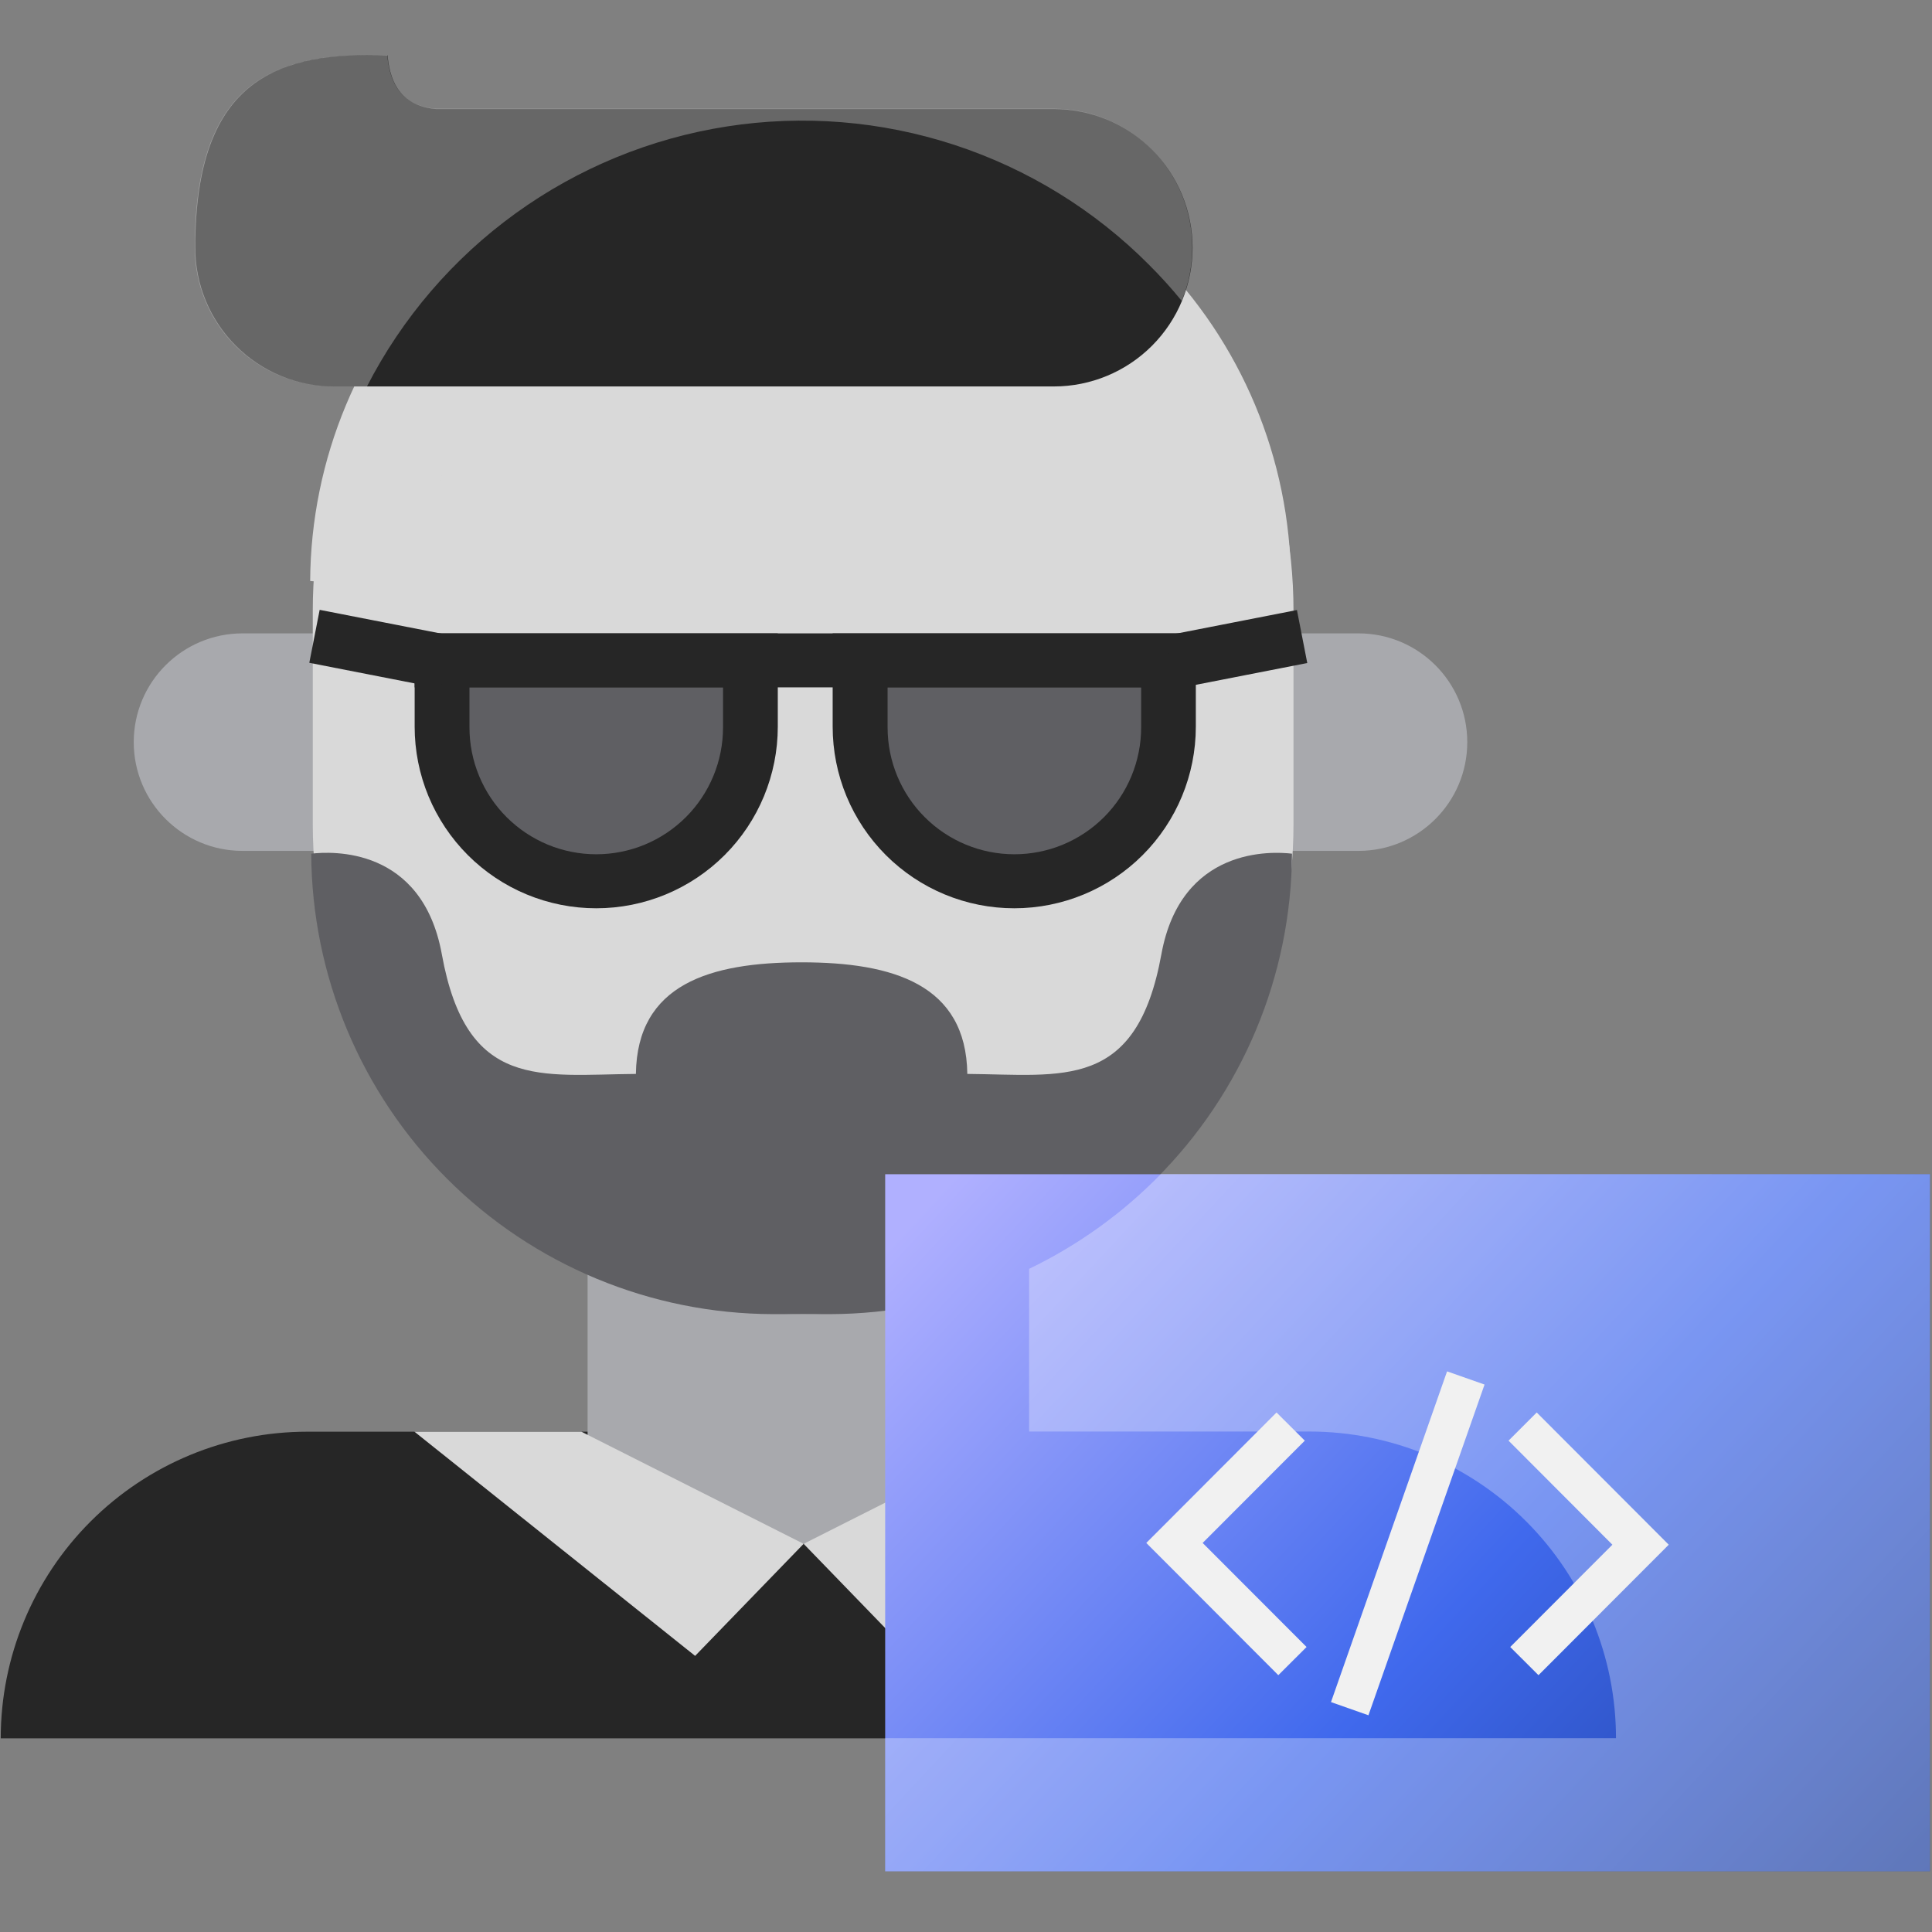 <svg width="72" height="72" viewBox="0 0 72 72" fill="none" xmlns="http://www.w3.org/2000/svg">
<rect x="0" y="0" width="72" height="72" fill="#808080" stroke="none"/>
<g clip-path="url(#clip0_4106_53925)">
<path d="M50.626 23.604H9.039C6.8 23.604 4.984 25.418 4.984 27.657C4.984 29.895 6.8 31.71 9.039 31.71H50.626C52.865 31.71 54.681 29.895 54.681 27.657C54.681 25.418 52.865 23.604 50.626 23.604Z" fill="#A8A9AD"/>
<path d="M11.455 53.355H48.795C51.826 53.355 54.732 54.559 56.875 56.703C59.019 58.846 60.222 61.752 60.222 64.783H0.027C0.027 61.752 1.231 58.846 3.374 56.703C5.518 54.559 8.424 53.355 11.455 53.355Z" fill="#262626"/>
<path d="M38.348 45.766H21.898V57.53H38.348V45.766Z" fill="#A8A9AD"/>
<path d="M15.445 53.355L25.905 61.71L29.949 57.534L21.666 53.355H15.445Z" fill="#D9D9D9"/>
<path d="M44.453 53.355L33.993 61.71L29.949 57.534L38.232 53.355H44.453Z" fill="#D9D9D9"/>
<path opacity="0.5" d="M36.16 63.682C36.16 63.682 36.108 63.682 36.012 63.66" stroke="#4040CC" stroke-miterlimit="10"/>
<path d="M48.205 22.765C48.205 12.672 40.023 4.49 29.931 4.49C19.838 4.49 11.656 12.672 11.656 22.765V30.7C11.656 40.793 19.838 48.974 29.931 48.974C40.023 48.974 48.205 40.793 48.205 30.7V22.765Z" fill="#D9D9D9"/>
<path d="M48.149 31.814C48.122 36.365 46.299 40.721 43.077 43.935C39.854 47.149 35.493 48.96 30.942 48.974H28.805C24.254 48.962 19.892 47.151 16.669 43.937C13.446 40.722 11.623 36.365 11.598 31.814C12.35 31.726 15.732 31.538 16.465 35.559C17.386 40.659 20.14 40.05 23.698 40.022C23.742 36.681 26.454 35.863 29.872 35.863C33.29 35.863 36.005 36.69 36.049 40.022C39.607 40.05 42.358 40.659 43.282 35.559C44.015 31.549 47.402 31.726 48.149 31.814Z" fill="#5F5F63"/>
<path d="M48.11 21.651C48.084 17.1 46.261 12.743 43.038 9.529C39.816 6.315 35.454 4.504 30.902 4.49H28.766C24.215 4.504 19.853 6.315 16.63 9.529C13.408 12.743 11.585 17.1 11.559 21.651C12.314 21.742 15.693 21.927 16.426 17.908C17.347 12.806 20.1 13.415 23.659 13.443C23.703 16.783 26.429 17.602 29.833 17.602C33.237 17.602 35.966 16.775 36.01 13.443C39.568 13.415 42.322 12.806 43.242 17.908C43.967 21.918 47.355 21.756 48.11 21.651Z" fill="#D9D9D9"/>
<path d="M15.456 23.604H28.986V27.082C28.986 28.877 28.274 30.598 27.005 31.867C25.736 33.136 24.015 33.849 22.22 33.849C21.331 33.849 20.451 33.674 19.63 33.334C18.809 32.994 18.063 32.495 17.435 31.867C16.807 31.238 16.308 30.492 15.968 29.672C15.628 28.851 15.453 27.971 15.453 27.082V23.604H15.456Z" fill="#262626"/>
<path d="M17.496 25.615H26.945V27.112C26.945 27.732 26.823 28.347 26.585 28.92C26.348 29.493 26 30.014 25.561 30.453C25.122 30.891 24.602 31.239 24.028 31.477C23.455 31.714 22.841 31.836 22.22 31.836C21.6 31.836 20.986 31.714 20.413 31.477C19.839 31.239 19.319 30.891 18.88 30.453C18.441 30.014 18.093 29.493 17.856 28.92C17.618 28.347 17.496 27.732 17.496 27.112V25.615Z" fill="#5F5F63"/>
<path d="M31.037 23.604H44.565V27.082C44.565 28.877 43.852 30.598 42.583 31.867C41.314 33.136 39.593 33.849 37.798 33.849C36.909 33.849 36.029 33.674 35.209 33.334C34.387 32.994 33.642 32.495 33.013 31.867C32.385 31.238 31.886 30.492 31.546 29.672C31.206 28.851 31.031 27.971 31.031 27.082V23.604H31.037Z" fill="#262626"/>
<path d="M33.078 25.615H42.527V27.112C42.527 27.732 42.404 28.347 42.167 28.92C41.93 29.493 41.582 30.014 41.143 30.453C40.704 30.891 40.184 31.239 39.61 31.477C39.037 31.714 38.423 31.836 37.802 31.836C36.549 31.836 35.348 31.338 34.462 30.453C33.576 29.567 33.078 28.365 33.078 27.112V25.615Z" fill="#5F5F63"/>
<path d="M44.452 23.604H15.453V25.616H44.452V23.604Z" fill="#262626"/>
<path d="M16.812 23.684L11.913 22.727L11.527 24.701L16.426 25.659L16.812 23.684Z" fill="#262626"/>
<path d="M43.82 25.667L48.718 24.709L48.333 22.734L43.434 23.692L43.82 25.667Z" fill="#262626"/>
<path d="M39.281 14.402H12.448C11.769 14.402 11.096 14.269 10.469 14.009C9.841 13.749 9.271 13.367 8.791 12.887C8.311 12.406 7.93 11.836 7.67 11.209C7.41 10.581 7.277 9.908 7.277 9.229C7.277 2.834 10.466 1.93 14.444 2.062C14.537 3.165 15.009 3.953 16.252 4.064H39.273C40.644 4.064 41.959 4.608 42.929 5.578C43.899 6.548 44.443 7.863 44.443 9.234C44.443 10.604 43.899 11.917 42.931 12.886C41.963 13.855 40.65 14.4 39.281 14.402Z" fill="#262626"/>
<path opacity="0.3" d="M44.432 9.233C44.433 9.912 44.299 10.584 44.038 11.212C43.652 10.739 43.244 10.289 42.814 9.861C40.785 7.823 38.302 6.295 35.569 5.4C32.836 4.505 29.93 4.27 27.088 4.713C24.246 5.156 21.55 6.265 19.218 7.949C16.887 9.633 14.988 11.845 13.675 14.403H12.429C11.057 14.403 9.742 13.859 8.772 12.889C7.803 11.919 7.258 10.604 7.258 9.233C7.258 3.188 10.105 2.047 13.782 2.047C13.997 2.047 14.215 2.047 14.432 2.047C14.526 3.149 14.984 3.94 16.241 4.051H39.259C39.939 4.05 40.612 4.184 41.241 4.445C41.869 4.705 42.44 5.087 42.921 5.568C43.401 6.049 43.782 6.621 44.041 7.25C44.301 7.879 44.434 8.552 44.432 9.233Z" fill="white"/>
<path d="M71.924 43.76H32.988V69.738H71.924V43.76Z" fill="url(#paint0_linear_4106_53925)"/>
<path opacity="0.3" d="M71.921 43.76V69.738H32.988V64.777H60.223C60.223 61.746 59.019 58.84 56.876 56.697C54.733 54.553 51.827 53.349 48.796 53.349H38.352V47.286C40.183 46.403 41.845 45.207 43.264 43.752L71.921 43.76Z" fill="white"/>
<path d="M47.639 62.429L42.719 57.501L47.573 52.639L48.626 53.689L44.819 57.501L48.692 61.379L47.639 62.429Z" fill="#F1F1F1"/>
<path d="M57.335 62.429L56.282 61.379L60.089 57.567L56.219 53.689L57.269 52.639L62.189 57.567L57.335 62.429Z" fill="#F1F1F1"/>
<path d="M53.928 51.107L49.602 63.432L50.998 63.923L55.325 51.598L53.928 51.107Z" fill="#F1F1F1"/>
</g>
<defs>
<linearGradient id="paint0_linear_4106_53925" x1="72.944" y1="75.838" x2="36.974" y2="42.326" gradientUnits="userSpaceOnUse">
<stop stop-color="#123287"/>
<stop offset="0.5" stop-color="#4069ED"/>
<stop offset="1" stop-color="#B0B0FF"/>
</linearGradient>
<clipPath id="clip0_4106_53925">
<rect width="72" height="67.815" fill="white" transform="translate(0 2)"/>
</clipPath>
</defs>
</svg>
